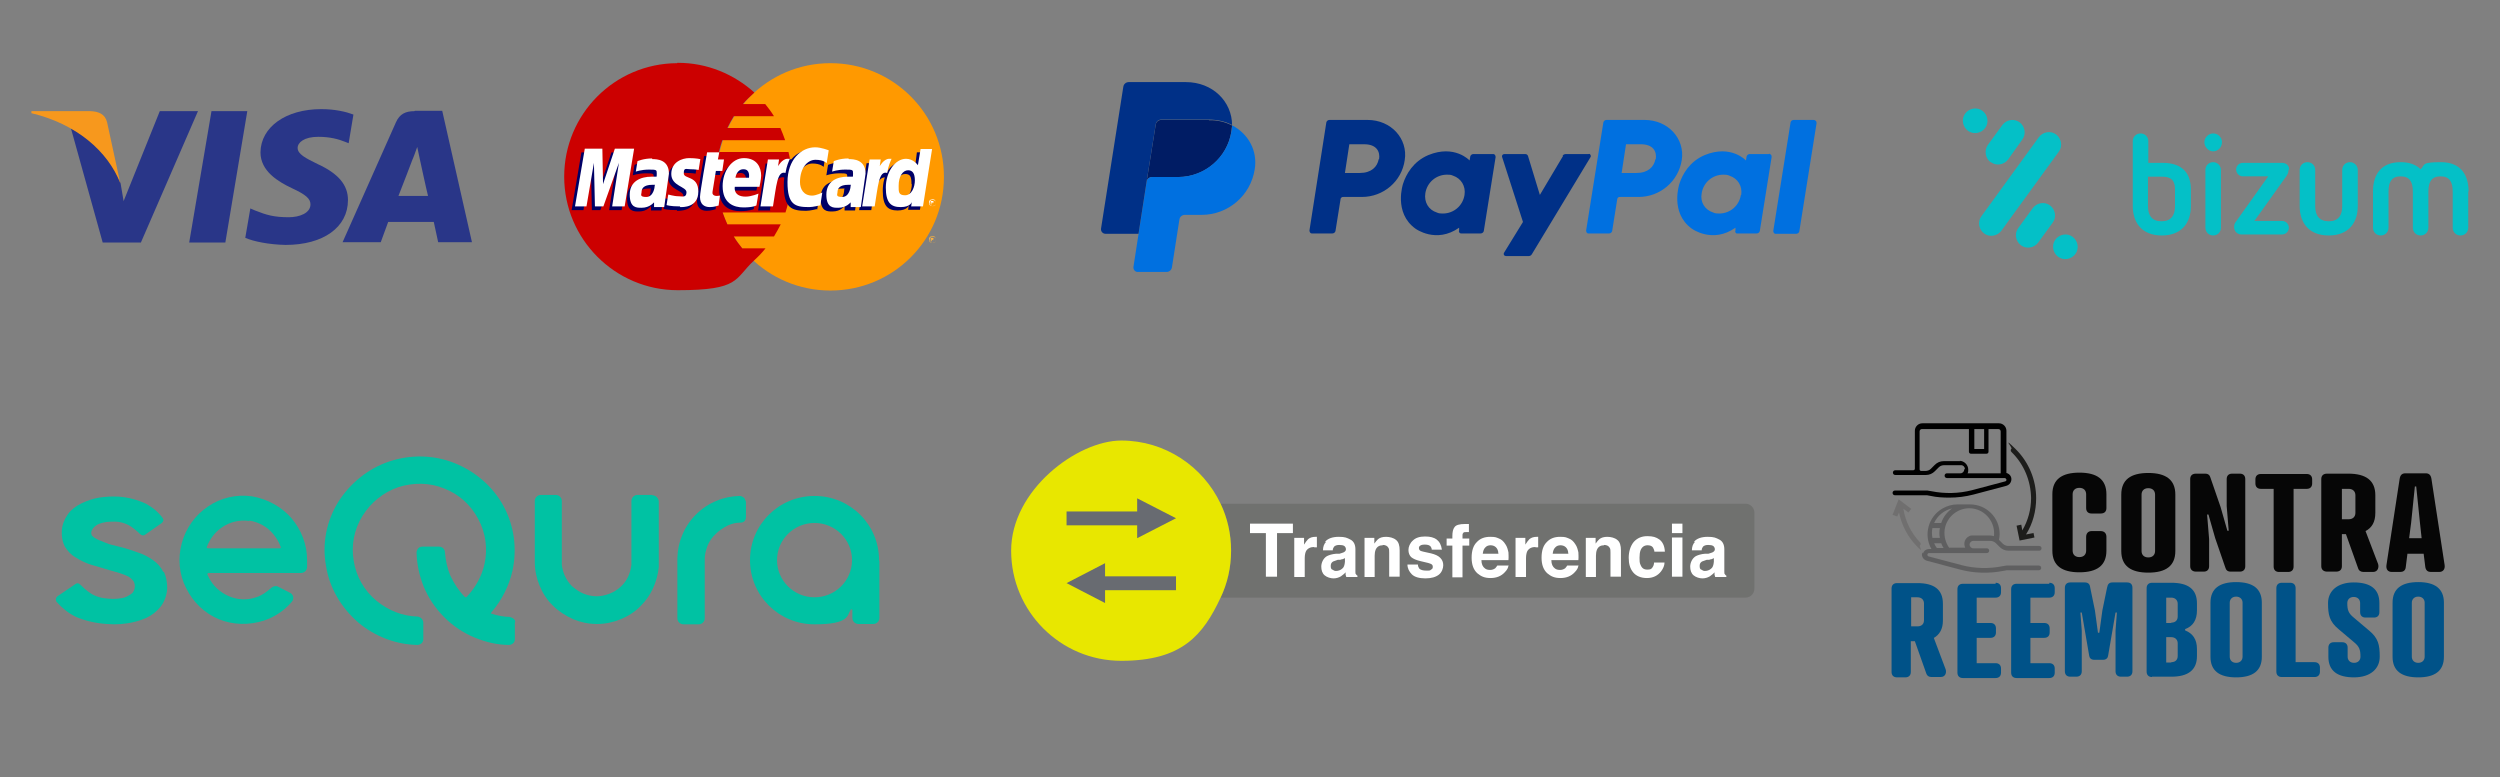 <?xml version="1.0" encoding="UTF-8"?>
<svg id="Capa_1" data-name="Capa 1" xmlns="http://www.w3.org/2000/svg" version="1.1" viewBox="0 0 740 230">
  <rect x="0" y="0" width="740" height="230" fill="#808080" stroke="none"/>
  <defs>
    <style>
      .cls-1 {
        fill: #001c64;
      }

      .cls-1, .cls-2, .cls-3, .cls-4, .cls-5, .cls-6, .cls-7, .cls-8, .cls-9, .cls-10, .cls-11, .cls-12, .cls-13, .cls-14, .cls-15, .cls-16, .cls-17, .cls-18, .cls-19, .cls-20, .cls-21, .cls-22 {
        stroke-width: 0px;
      }

      .cls-2 {
        fill: #e8e700;
      }

      .cls-3 {
        fill: #f90;
      }

      .cls-4 {
        fill: #5f5f60;
      }

      .cls-5 {
        fill: #706f6f;
      }

      .cls-6 {
        fill: #003087;
      }

      .cls-7 {
        fill: #0070e0;
      }

      .cls-8 {
        fill: #1d1d1b;
        isolation: isolate;
      }

      .cls-9 {
        fill: #f7981d;
      }

      .cls-10 {
        fill: #060606;
      }

      .cls-11 {
        fill: #70716f;
      }

      .cls-12 {
        fill: #000;
      }

      .cls-13, .cls-20 {
        fill: #00c2a3;
      }

      .cls-14 {
        fill: #005288;
      }

      .cls-15 {
        fill: #c00;
      }

      .cls-16 {
        fill: #04c0c7;
      }

      .cls-16, .cls-20 {
        fill-rule: evenodd;
      }

      .cls-17 {
        fill: #006;
      }

      .cls-18 {
        fill: #fcb340;
      }

      .cls-19 {
        fill: #686b71;
      }

      .cls-21 {
        fill: #fff;
      }

      .cls-22 {
        fill: #293688;
      }
    </style>
  </defs>
  <g>
    <g>
      <path class="cls-6" d="M403.1,58.3c6.4,0,11.8-4.6,12.7-10.9,1-6.3-4-11.9-11-11.9h-11.3c-.4,0-.8.3-.9.7l-5,32c0,.4.2.9.7.9,0,0,0,0,.1,0h6c.4,0,.8-.3.9-.7l1.5-9.4c0-.4.4-.8.9-.7h5.4ZM408.1,47.1c-.4,2.3-2.2,4.1-5.6,4.1h-4.4l1.3-8.5h4.4c3.6,0,4.8,2.1,4.4,4.5h0ZM441.8,45.6h-5.7c-.4,0-.8.3-.9.7l-.2,1.2s-4.4-4.8-12.2-1.6c-4.5,1.9-6.6,5.7-7.5,8.5,0,0-2.9,8.6,3.7,13.3,0,0,6.1,4.5,12.9-.3v.8c-.2.4.1.9.6.9,0,0,0,0,.1,0h5.7c.4,0,.8-.3.9-.7l3.5-21.9c0-.4-.2-.9-.7-.9,0,0,0,0-.1,0h0ZM433.5,57.7c-.5,3.2-3.2,5.5-6.4,5.5-.6,0-1.2,0-1.8-.3-2.5-.8-3.8-3.1-3.4-5.7.5-3.2,3.2-5.5,6.4-5.5.6,0,1.2,0,1.8.3,2.4.8,3.8,3.1,3.4,5.7,0,0,0,0,0,0Z"/>
      <path class="cls-7" d="M485,58.3c6.4,0,11.8-4.6,12.8-10.9,1-6.3-4-11.9-11-11.9h-11.3c-.4,0-.8.3-.9.7l-5.1,32c0,.4.1.7.5.9.1,0,.2,0,.3,0h6c.4,0,.8-.3.9-.7l1.5-9.4c0-.4.4-.8.9-.7h5.4ZM490,47.1c-.4,2.3-2.2,4.1-5.6,4.1h-4.4l1.3-8.5h4.4c3.6,0,4.8,2.1,4.4,4.5h0ZM523.6,45.6h-5.7c-.4,0-.8.3-.9.7l-.2,1.2s-4.4-4.8-12.2-1.6c-4.5,1.9-6.6,5.7-7.5,8.5,0,0-2.9,8.6,3.7,13.3,0,0,6.1,4.5,12.9-.3v.8c-.2.4,0,.7.3.9.1,0,.2,0,.3,0h5.7c.4,0,.8-.3.9-.7l3.5-21.9c0-.2,0-.5-.2-.7-.2-.2-.4-.3-.6-.3ZM515.3,57.7c-.5,3.2-3.2,5.5-6.4,5.5-.6,0-1.2,0-1.8-.3-2.5-.8-3.9-3.1-3.4-5.7.5-3.2,3.2-5.5,6.4-5.5.6,0,1.2,0,1.8.3,2.5.8,3.9,3.1,3.5,5.7,0,0,0,0,0,0Z"/>
      <path class="cls-6" d="M462.7,46.1l-6.9,11.6-3.5-11.5c-.1-.4-.5-.6-.8-.6h-6.2c-.4,0-.7.3-.7.6,0,0,0,.2,0,.2l6.2,19.3-5.6,9.1c-.2.3-.1.7.2.9.1,0,.2.1.4.1h6.7c.4,0,.7-.2.9-.5l17.4-28.8c.2-.3,0-.7-.2-.9-.1,0-.2-.1-.4,0h-6.7c-.4,0-.8.2-1,.5Z"/>
      <path class="cls-7" d="M530,36.3l-5.1,32c0,.4.1.7.5.9.1,0,.2,0,.3,0h6c.4,0,.8-.3.9-.7l5.1-32c0-.2,0-.5-.2-.7-.2-.2-.4-.3-.6-.3h-6c-.4,0-.8.3-.9.7h0Z"/>
      <g>
        <polygon class="cls-1" points="339.4 53.7 337 69.2 337 69.2 337 69.2 337 69.2 339.4 53.7"/>
        <path class="cls-1" d="M357.8,35.5h-14.1c-.8,0-1.5.6-1.6,1.4l-2.7,16.9c.1-.8.8-1.4,1.6-1.4h7.8c7.8,0,14.5-5.7,15.7-13.5,0-.6.1-1.2.2-1.7,0,0,0,0,.1,0,0,0,0,0,0,0,0,0,0,0,0,0,0,0,0,0,0,0-2.1-1.1-4.5-1.7-6.9-1.6Z"/>
        <path class="cls-7" d="M364.8,37.2s0,0-.1,0c0,.6,0,1.2-.2,1.7-1.2,7.7-7.9,13.4-15.7,13.5h-7.8c-.8,0-1.5.6-1.6,1.4l-2.4,15.5h0s-1.5,9.7-1.5,9.7c-.1.7.4,1.4,1.1,1.5,0,0,.1,0,.2,0h8.5c.8,0,1.5-.6,1.6-1.4l2.2-14.1c.1-.8.8-1.4,1.6-1.4h5c7.8,0,14.5-5.7,15.7-13.5.9-5.5-1.9-10.4-6.5-12.9Z"/>
        <path class="cls-6" d="M364.7,37.1c0-7-5.7-12.8-13.7-12.8h-16.9c-.8,0-1.5.6-1.6,1.4l-6.6,42c0,0,0,.1,0,.2,0,.7.6,1.3,1.3,1.3h9.8l2.4-15.5,2.7-16.9c.1-.8.8-1.4,1.6-1.4h14.1c2.4,0,4.8.5,6.9,1.6,0,0,0,0,0,0Z"/>
      </g>
    </g>
    <g>
      <g>
        <polygon class="cls-22" points="56 71.8 62.6 32.9 73.2 32.9 66.7 71.8 56 71.8"/>
        <path class="cls-22" d="M104.6,33.9c-2.1-.8-5.4-1.6-9.5-1.6-10.5,0-17.9,5.3-18,12.8,0,5.6,5.3,8.7,9.3,10.6,4.1,1.9,5.5,3.1,5.5,4.8,0,2.6-3.3,3.8-6.4,3.8-4.3,0-6.5-.6-10-2l-1.4-.6-1.5,8.7c2.5,1.1,7.1,2,11.9,2.1,11.2,0,18.5-5.2,18.5-13.3,0-4.4-2.8-7.8-8.9-10.6-3.7-1.8-6-3-6-4.8,0-1.6,1.9-3.3,6.1-3.3,3.5,0,6,.7,8,1.5l1,.4,1.4-8.4h0Z"/>
        <path class="cls-22" d="M122.7,32.9c-2.6,0-4.4.8-5.5,3.3l-15.8,35.5h11.3l2.2-6h13.5l1.3,6h10l-8.8-38.9h-8.1ZM117.9,58.1c.9-2.2,4.2-10.9,4.2-10.9,0,.1.9-2.2,1.4-3.7l.7,3.3s2,9.3,2.5,11.2h-8.8Z"/>
        <path class="cls-22" d="M36.6,59.6l-.9-5.3c-1.9-6.2-8-12.9-14.7-16.3l9.4,33.8h11.3l16.9-38.9h-11.3l-10.7,26.6Z"/>
      </g>
      <path class="cls-9" d="M9.3,32.9v.6c13.4,3.2,22.6,11.3,26.3,20.7l-3.9-18c-.6-2.5-2.6-3.2-4.9-3.3H9.3Z"/>
    </g>
    <g id="layer1">
      <g id="g10305">
        <path id="path2268" class="cls-3" d="M279.4,52.4c0,18.6-15,33.6-33.6,33.6-18.6,0-33.6-15-33.6-33.6h0c0-18.6,15-33.7,33.6-33.7,18.6,0,33.6,15,33.6,33.6h0Z"/>
        <path id="path1350" class="cls-15" d="M200.4,18.7c-18.5.1-33.4,15.1-33.4,33.6s15.1,33.6,33.6,33.6,16.7-3.3,22.6-8.8c0,0,0,0,0,0h0c1.2-1.1,2.4-2.3,3.4-3.6h-6.9c-.9-1.1-1.8-2.3-2.5-3.5h11.9c.7-1.2,1.4-2.4,2-3.6h-15.8c-.5-1.2-1-2.3-1.4-3.5h18.6c1.1-3.4,1.7-6.9,1.7-10.7s-.3-4.9-.8-7.2h-20.6c.3-1.2.6-2.4,1-3.5h18.6c-.4-1.2-.9-2.4-1.4-3.6h-15.7c.6-1.2,1.2-2.4,1.9-3.5h11.9c-.8-1.3-1.7-2.5-2.6-3.6h-6.6c1-1.2,2.2-2.3,3.4-3.4-6-5.4-13.9-8.8-22.6-8.8,0,0-.1,0-.2,0Z"/>
        <path id="use9412" class="cls-18" d="M276,69.9c.2,0,.4,0,.5.1.2,0,.3.2.4.4,0,.2.1.4.1.5s0,.4-.1.5c0,.2-.2.3-.4.4-.2,0-.4.1-.5.1s-.4,0-.5-.1c-.2,0-.3-.2-.4-.4,0-.2-.1-.4-.1-.5s0-.4.1-.5c0-.2.2-.3.4-.4.2,0,.4-.1.5-.1M276,70.1c-.2,0-.3,0-.4.1-.1,0-.3.2-.3.3,0,.1-.1.3-.1.5s0,.3.1.5c0,.1.2.3.3.3.1,0,.3.1.5.1s.3,0,.5-.1c.1,0,.3-.2.3-.3,0-.1.1-.3.1-.5s0-.3-.1-.5c0-.1-.2-.3-.3-.3-.1,0-.3-.1-.4-.1M275.5,71.6v-1.2h.4c.1,0,.2,0,.3,0,0,0,.1,0,.1.1,0,0,0,.1,0,.2s0,.2,0,.2c0,0-.1,0-.2.1,0,0,0,0,.1,0,0,0,.1.1.2.2v.2c.1,0,0,0,0,0v-.2c-.2-.1-.3-.2-.3-.3,0,0,0,0-.2,0h-.1v.5h-.2M275.7,71h.2c.1,0,.2,0,.2,0,0,0,0,0,0-.1s0,0,0,0c0,0,0,0,0,0,0,0,0,0-.2,0h-.2v.4"/>
      </g>
      <g id="g16480">
        <g id="g13802">
          <path id="path13804" class="cls-17" d="M211.8,62l.4-3c-.2,0-.6.1-.9.1-1.2,0-1.4-.7-1.3-1.2l1.2-6.1h1.9l.4-3.5h-1.8l.4-2.1h-3.7c0,0-2.1,11.8-2.1,13.2,0,2.1,1.2,3,2.9,3,1.3,0,2.3-.4,2.7-.5Z"/>
          <path id="path13806" class="cls-17" d="M212.9,56.2c0,5.1,3.3,6.3,6.2,6.3s4-.6,4-.6l.6-3.5s-2.2.9-4,.9c-3.8,0-3.2-2.9-3.2-2.9h7.4s.5-2.3.5-3.2c0-2.4-1.3-5.3-5.2-5.3-3.6,0-6.3,3.9-6.3,8.3ZM219.2,51.2c2,0,1.6,2.3,1.6,2.5h-4c0-.2.4-2.5,2.3-2.5Z"/>
          <path id="path13808" class="cls-17" d="M241.9,62l.6-3.9s-1.8.9-3,.9c-2.5,0-3.6-1.9-3.6-4,0-4.2,2.2-6.6,4.6-6.6s3.3,1,3.3,1l.6-3.8s-1.7-1.2-3.6-1.3c-5.6,0-8.8,3.9-8.8,10.6s2.4,7.5,6.6,7.5c1.2,0,3.1-.5,3.1-.5Z"/>
          <path id="path13810" class="cls-17" d="M192.1,48c-2.5,0-4.3.8-4.3.8l-.5,3.1s1.6-.6,3.9-.6,2.3.1,2.3,1.2-.1.9-.1.9c0,0-1.1,0-1.5,0-3.5,0-6.3,1.3-6.3,5.3s2.1,3.9,3.5,3.9c2.5,0,3.5-1.6,3.6-1.6v1.3s3.1,0,3.1,0l1.4-9.9c0-4.2-3.6-4.3-4.9-4.3ZM192.6,56c0,.6-.2,3.4-2.3,3.4s-1.4-.9-1.4-1.4c0-1,.5-2.2,3.2-2.2.6,0,.5,0,.6,0Z"/>
          <path id="path13812" class="cls-17" d="M200.4,62.4c.8,0,5.4.2,5.4-4.6s-4.3-3.6-4.3-5.4.7-1.2,2-1.2,2.4.2,2.4.2l.5-3.2s-1.3-.3-3.3-.3-5.3,1.1-5.3,4.7,4.5,3.7,4.5,5.4-1.3,1.2-2.2,1.2c-1.7,0-3.2-.6-3.2-.5l-.5,3.1c0,0,1,.4,4,.4Z"/>
          <path id="path13814" class="cls-17" d="M271.4,45.1l-.6,4.8s-1.3-1.9-3.5-1.9c-4,0-6,4-6,8.5s1.5,5.8,4.4,5.8,3.3-1.5,3.3-1.5l-.2,1.3h3.5l2.7-17h-3.7ZM269.9,54.5c0,1.9-.9,4.4-2.9,4.4s-1.9-1.1-1.9-2.8c0-2.8,1.2-4.6,2.8-4.6s1.9.9,1.9,3Z"/>
          <path id="path13816" class="cls-17" d="M172.7,62.2l2.2-12.9.3,12.9h2.5l4.6-12.9-2,12.9h3.7l2.8-17.1h-5.8s-3.5,10.4-3.5,10.4v-10.4h-5.4l-2.9,17.1h3.6Z"/>
          <path id="path13818" class="cls-17" d="M227.9,62.2c1-5.9,1.4-10.6,4.5-9.6.4-2.3,1.5-4.3,2-5.3,0,0-.2-.2-1.1-.2-1.6,0-3.7,3.3-3.7,3.3l.3-2h-3.3l-2.2,13.9h3.7Z"/>
          <g id="use14699">
            <path id="path13810-2" data-name="path13810" class="cls-17" d="M249.4,48c-2.5,0-4.3.8-4.3.8l-.5,3.1s1.6-.6,3.9-.6,2.3.1,2.3,1.2-.1.9-.1.9c0,0-1.1,0-1.5,0-3.5,0-6.3,1.3-6.3,5.3s2.1,3.9,3.5,3.9c2.5,0,3.5-1.6,3.6-1.6v1.3s3.1,0,3.1,0l1.4-9.9c0-4.2-3.6-4.3-4.9-4.3ZM249.9,56c0,.6-.2,3.4-2.3,3.4s-1.4-.9-1.4-1.4c0-1,.5-2.2,3.2-2.2.6,0,.5,0,.6,0Z"/>
          </g>
          <path id="use14701" class="cls-17" d="M257.9,62.2c.6-4.4,1.6-10.5,4.5-9.6.4-2.3,0-2.3-.9-2.3-1.6,0-2,0-2,0l.3-2h-3.3l-2.2,13.9h3.7Z"/>
        </g>
        <g id="g10289">
          <path id="path4157" class="cls-21" d="M212.7,60.9l.4-3c-.2,0-.6.1-.9.1-1.2,0-1.4-.7-1.3-1.2l1-6.2h1.9l.5-3.4h-1.8l.4-2.1h-3.6c0,0-2.1,11.8-2.1,13.2,0,2.1,1.2,3,2.9,3,1.3,0,2.3-.4,2.7-.5Z"/>
          <path id="path4155" class="cls-21" d="M213.9,55.1c0,5.1,3.3,6.3,6.2,6.3s3.8-.6,3.8-.6l.6-3.5s-2,.9-3.8.9c-3.8,0-3.2-2.9-3.2-2.9h7.3s.5-2.3.5-3.3c0-2.4-1.2-5.2-5.1-5.2-3.6,0-6.3,3.9-6.3,8.3ZM220.1,50.1c2,0,1.6,2.3,1.6,2.5h-4c0-.2.4-2.5,2.3-2.5Z"/>
          <path id="path4151" class="cls-21" d="M242.8,60.9l.6-3.9s-1.8.9-3,.9c-2.5,0-3.6-1.9-3.6-4,0-4.2,2.2-6.6,4.6-6.6s3.3,1,3.3,1l.6-3.8s-2.2-.9-4-.9c-4.1,0-8.2,3.6-8.2,10.3s2.2,7.4,6.4,7.4c1.2,0,3.1-.5,3.1-.5Z"/>
          <path id="path4149" class="cls-21" d="M193,46.9c-2.5,0-4.3.8-4.3.8l-.5,3.1s1.6-.6,3.9-.6,2.3.1,2.3,1.2-.1.9-.1.9c0,0-1.1,0-1.5,0-3.1,0-6.4,1.3-6.4,5.3s2.1,3.9,3.5,3.9c2.5,0,3.6-1.6,3.7-1.6v1.4c-.1,0,3,0,3,0l1.4-9.9c0-4.2-3.6-4.3-4.9-4.3ZM193.8,54.9c0,.6-.4,3.4-2.5,3.4s-1.4-.8-1.4-1.4c0-1,.5-2.2,3.2-2.2.6,0,.7,0,.8,0Z"/>
          <path id="path4145" class="cls-21" d="M201.3,61.3c.8,0,5.4.2,5.4-4.6s-4.3-3.6-4.3-5.4.7-1.2,2-1.2,2.4.2,2.4.2l.5-3.2s-1.3-.3-3.3-.3-5.3,1.1-5.3,4.7,4.5,3.7,4.5,5.4-1.3,1.2-2.2,1.2c-1.7,0-3.2-.6-3.2-.5l-.5,3.1c0,0,1,.4,4,.4Z"/>
          <path id="path4139" class="cls-21" d="M272.5,44.1l-.8,4.8s-1.3-1.9-3.5-1.9c-3.3,0-6,4-6,8.5s1.5,5.8,4.4,5.8,3.3-1.5,3.3-1.5l-.2,1.3h3.5l2.7-17h-3.6ZM270.8,53.4c0,1.9-.9,4.4-2.9,4.4s-1.9-1.1-1.9-2.8c0-2.8,1.2-4.6,2.8-4.6,1.3,0,2,.9,2,3Z"/>
          <path id="path4133" class="cls-21" d="M173.6,61.1l2.2-12.9.3,12.9h2.5l4.6-12.9-2,12.9h3.7l2.8-17.1h-5.7l-3.5,10.5-.2-10.5h-5.2l-2.9,17.1s3.5,0,3.5,0Z"/>
          <path id="path4131" class="cls-21" d="M228.8,61.1c1-5.9,1.2-10.7,3.7-9.9.4-2.3.9-3.2,1.3-4.2,0,0-.2,0-.7,0-1.6,0-2.8,2.2-2.8,2.2l.3-2h-3.3l-2.2,13.9h3.7Z"/>
          <g id="use8523">
            <path id="path4149-2" data-name="path4149" class="cls-21" d="M251.1,46.9c-2.5,0-4.3.8-4.3.8l-.5,3.1s1.6-.6,3.9-.6,2.3.1,2.3,1.2-.1.9-.1.9c0,0-1.1,0-1.5,0-3.1,0-6.3,1.3-6.3,5.3s2.1,3.9,3.5,3.9c2.5,0,3.6-1.6,3.7-1.6v1.4c-.1,0,3,0,3,0l1.4-9.9c0-4.2-3.6-4.3-4.9-4.3ZM251.8,54.9c0,.6-.4,3.4-2.5,3.4s-1.4-.8-1.4-1.4c0-1,.5-2.2,3.2-2.2.6,0,.7,0,.8,0Z"/>
          </g>
          <g id="use8525">
            <path id="path4131-2" data-name="path4131" class="cls-21" d="M258.9,61.1c1-5.9,1.2-10.7,3.7-9.9.4-2.3.9-3.2,1.3-4.2,0,0-.2,0-.7,0-1.6,0-2.8,2.2-2.8,2.2l.3-2h-3.3l-2.2,13.9h3.7Z"/>
          </g>
          <path id="text9407" class="cls-21" d="M276,59c.2,0,.4,0,.5.1.2,0,.3.2.4.4,0,.2.1.4.1.5s0,.4-.1.5c0,.2-.2.3-.4.4-.2,0-.4.1-.5.1s-.4,0-.5-.1c-.2,0-.3-.2-.4-.4,0-.2-.1-.4-.1-.5s0-.4.1-.5c0-.2.2-.3.4-.4.2,0,.4-.1.5-.1M276,59.2c-.2,0-.3,0-.4.1-.1,0-.3.2-.3.3,0,.1-.1.3-.1.5s0,.3.1.5c0,.1.2.3.3.3.1,0,.3.1.5.1s.3,0,.5-.1c.1,0,.3-.2.3-.3,0-.1.1-.3.1-.5s0-.3-.1-.5c0-.1-.2-.3-.3-.3-.1,0-.3-.1-.4-.1M275.5,60.7v-1.2h.4c.1,0,.2,0,.3,0,0,0,.1,0,.1.1,0,0,0,.1,0,.2s0,.2,0,.2c0,0-.1,0-.2.1,0,0,0,0,0,0,0,0,.1.1.2.2v.2c.1,0,0,0,0,0v-.2c-.2-.1-.3-.2-.3-.3,0,0,0,0-.2,0h-.1v.5h-.2M275.7,60h.2c.1,0,.2,0,.2,0,0,0,0,0,0-.1s0,0,0,0c0,0,0,0,0,0,0,0,0,0-.2,0h-.2v.4"/>
        </g>
      </g>
    </g>
    <path class="cls-16" d="M655.1,48c-1.3,0-2.3,1-2.3,2.3v17.1c0,1.3,1,2.3,2.3,2.3s2.3-1,2.3-2.3v-17.1c0-1.2-1-2.3-2.3-2.3ZM655.1,39.5c-1.4,0-2.6,1.2-2.6,2.6s1.2,2.7,2.6,2.7,2.6-1.2,2.6-2.7-1.2-2.6-2.6-2.6ZM677.6,50.2c0-1.4-1.1-2-2.2-2h-11.5c-1.1,0-2,.9-2,2s.9,2,2,2h7.5l-9.7,13.6c-.3.4-.4.9-.4,1.4,0,1.4,1.1,2.2,2.1,2.2h12.1c1.1,0,2-.9,2-2s-.9-2-2-2h-8.2l9.5-13.3c.5-.7.6-1.3.6-1.9ZM643.8,61c0,2.8-1.2,4.5-4,4.5s-4-1.7-4-4.5v-8.7h4.2c3.4,0,3.8,1.9,3.8,3.9v4.8ZM648.5,56.1c0-4.8-2.5-7.9-8.4-7.9h-4.2v-6.4c0-1.3-1-2.3-2.3-2.3s-2.3,1-2.3,2.3v19.2c0,4.8,2.6,8.7,8.6,8.7s8.6-3.9,8.6-8.7v-4.9h0ZM695.6,48c-1.3,0-2.3,1-2.3,2.3v10.7c0,2.8-1.2,4.5-4,4.5s-4-1.7-4-4.5v-10.7c0-1.3-1-2.3-2.3-2.3s-2.3,1-2.3,2.3v10.7c0,4.8,2.6,8.7,8.6,8.7s8.6-3.9,8.6-8.7v-10.7c0-1.3-1.1-2.3-2.3-2.3ZM730.7,56.7c0-4.8-2.2-8.7-8.2-8.7s-4.6.8-6,2.1c-1.3-1.3-3.2-2.1-5.9-2.1-6,0-8.2,3.9-8.2,8.7v10.7c0,1.3,1,2.3,2.3,2.3s2.3-1,2.3-2.3v-10.7c0-2.8.9-4.5,3.6-4.5s3.6,1.7,3.6,4.5v10.7c0,1.3,1,2.3,2.3,2.3s2.3-1,2.3-2.3v-10.7c0-2.8.9-4.5,3.6-4.5s3.6,1.7,3.6,4.5v10.7c0,1.3,1,2.3,2.3,2.3s2.3-1,2.3-2.3v-10.7ZM589.3,48c1.6,1.2,3.9.8,5.1-.8l4.2-5.9c1.2-1.6.8-3.9-.8-5.1-1.6-1.2-3.9-.8-5.1.8l-4.3,5.9c-1.1,1.6-.8,3.9.8,5.1ZM608.6,39.8c-1.6-1.2-3.9-.8-5.1.8l-17,23.4c-1.2,1.6-.8,3.9.8,5.1,1.6,1.2,3.9.8,5.1-.8l17-23.4c1.2-1.6.8-3.9-.8-5.1ZM587.6,37.9c1.2-1.6.8-3.9-.8-5.1-1.6-1.2-3.9-.8-5.1.8-1.2,1.6-.8,3.9.8,5.1,1.6,1.2,3.9.8,5.1-.8ZM613.5,70.1c-1.6-1.2-3.9-.8-5.1.8-1.2,1.6-.8,3.9.8,5.1,1.6,1.2,3.9.8,5.1-.8,1.2-1.6.8-3.9-.8-5.1ZM606.8,60.8c-1.6-1.2-3.9-.8-5.1.8l-4.3,5.9c-1.2,1.6-.8,3.9.8,5.1,1.6,1.2,3.9.8,5.1-.8l4.3-5.9c1.2-1.6.8-3.9-.8-5.1Z"/>
  </g>
  <g>
    <g>
      <path class="cls-13" d="M150.9,182.6c-1.8,0-3.6-.4-5.3-.9-.3,0-.3-.3-.1-.5,3-3.5,5.2-7.8,6.2-12.3,1.4-6.5.5-13.2-2.6-19-3.1-5.8-8.3-10.3-14.5-12.8-6.2-2.5-13.1-2.6-19.4-.5-6.3,2.1-11.6,6.5-15.1,12-3.5,5.7-4.8,12.4-3.6,18.9,1,6.5,4.5,12.4,9.6,16.8,4.9,4.1,11.1,6.5,17.5,6.6h0c.5,0,1-.3,1.3-.6s.4-.8.4-1.2v-4.8c0-.9-.8-1.7-1.7-1.8-4.4-.1-8.7-1.8-12.2-4.7-3.6-3-6-7.2-6.7-11.8-.8-4.5.1-9.3,2.6-13.3,2.5-4,6.2-7,10.6-8.5,4.4-1.4,9.3-1.4,13.6.4,4.4,1.7,7.9,4.9,10.1,9.1,2.2,4.1,2.8,8.8,1.8,13.3-.8,3.6-2.7,7-5.3,9.7-.1.1-.4.1-.5,0-1.8-1.8-3.2-4-4.3-6.3-.9-2.2-1.4-4.5-1.6-6.9,0-1-.8-1.7-1.8-1.7h-4.8c-.4,0-.9.1-1.2.4-.4.4-.6.9-.6,1.4.1,3.5.8,6.7,2.1,10,1.4,3.4,3.5,6.5,6.1,9.1s5.7,4.7,9.2,6.1c3.2,1.3,6.6,2.1,10,2.1h0c.5,0,1-.3,1.3-.6s.4-.8.4-1.2v-4.8c.4-.6-.4-1.4-1.3-1.6"/>
      <path class="cls-13" d="M48.3,169.3h0c-.6-1.4-1.7-2.6-3-3.5s-2.7-1.7-4.3-2.2c-1.7-.6-3.4-1.2-5-1.6h0c-1.3-.3-2.5-.6-3.6-.9-1-.4-2.1-.8-3-1.2h0c-.4-.1-.8-.4-1.2-.6-.3-.1-.5-.4-.8-.6s-.3-.4-.3-.5c-.1-.1-.1-.4-.1-.5h0c0-.5.3-1,.6-1.4.4-.5,1-.9,1.6-1.2.8-.3,1.6-.5,2.3-.6.9-.1,1.7-.1,2.6-.1h0c1.3,0,2.7.4,3.9,1,.9.4,2.7,1.9,3.6,2.8.4.3.9.4,1.3.1l5-3.5c.5-.4.6-1,.3-1.4-1.3-1.8-3-3.2-5-4.3-2.6-1.2-5.3-1.9-8.1-2.1-1.9-.1-3.9,0-5.8.3-1.8.3-3.5.9-5.2,1.7-1.6.8-3,1.8-4,3.2-1,1.4-1.7,3.1-1.8,4.8-.1,1.6.1,3.2.9,4.8h0c.8,1.3,1.9,2.5,3.2,3.2,1.4.9,3,1.7,4.7,2.2,1.7.5,3.5,1,5.4,1.6,1,.3,1.9.5,3.1.9h0c.9.3,1.7.6,2.5,1h0c.6.4,1,.8,1.4,1.3.3.5.4,1,.4,1.6h0c0,.8-.3,1.3-.6,1.8-.5.5-1.2.9-1.8,1.2h0c-.8.4-1.7.5-2.6.6h0c-.9.1-1.9.1-2.8,0h0c-1.9-.1-3.8-.6-5.3-1.6-1.2-.8-2.2-1.7-3.1-2.6-.4-.4-.9-.5-1.4-.1l-5.3,3.6c-.5.4-.6,1-.3,1.6,1.6,1.8,3.5,3.4,5.8,4.5h0c2.8,1.2,6,1.9,9.1,2.1.8,0,1.4.1,2.2.1,1.3,0,2.6-.1,3.9-.3,1.9-.3,3.8-.8,5.6-1.6,1.7-.8,3.1-1.9,4.3-3.4,1.2-1.6,1.8-3.5,1.9-5.4,0-1.7-.3-3.4-1-4.9"/>
      <path class="cls-13" d="M241.1,176.8c-6.1,0-11.1-4.9-11.1-11s5-11,11.1-11,11.1,4.9,11.1,11-5,11-11.1,11M260.2,165.8c0-10.5-8.5-19-19.1-19s-19.1,8.5-19.1,19,8.5,19,19.1,19,9.6-2.8,10.7-4.3c.1-.3.5-.1.5.1v2.3c0,1,.8,1.8,1.8,1.8h4.4c1,0,1.8-.8,1.8-1.8v-16.8h0c-.1-.1-.1-.3-.1-.4"/>
      <path class="cls-13" d="M220.1,147.3c-.4-.4-.8-.5-1.3-.5-2.3.1-4.5.5-6.6,1.4-2.3.9-4.4,2.3-6.2,4.1-1.8,1.8-3.2,3.9-4.1,6.2-.9,2.1-1.3,4.3-1.4,6.6h0v17.9c0,1,.8,1.8,1.8,1.8h4.5c1,0,1.8-.8,1.8-1.8v-17.6h0c0-1.4.4-2.6.8-3.8.5-1.3,1.4-2.6,2.5-3.6,1-1,2.2-1.8,3.6-2.5,1.2-.5,2.3-.8,3.6-.8s1.7-.8,1.7-1.8v-4.4c-.1-.4-.4-.9-.6-1.3"/>
      <path class="cls-13" d="M193.1,146.5h-4.4c-1,0-1.8.8-1.8,1.8v17.5h0v1.4c-.3,2.5-1.3,4.7-3,6.3-.9.9-2.1,1.7-3.4,2.2s-2.6.8-3.9.8-2.7-.3-3.9-.8c-1.3-.5-2.3-1.3-3.4-2.2-1.7-1.7-2.7-3.9-3-6.3v-1.3h0v-17.6c0-1-.8-1.8-1.8-1.8h-4.4c-1,0-1.8.8-1.8,1.8v18c0,2.5.5,4.8,1.4,7s2.2,4.3,4,6c1.7,1.7,3.8,3,6,4,2.2.9,4.5,1.4,7,1.4s4.8-.5,7-1.4c2.2-.9,4.3-2.2,6-4,3-3,4.8-6.9,5.3-11.4v-19.5c-.1-1-.9-1.8-1.9-1.8"/>
      <path class="cls-20" d="M86.2,153.3c3,3.5,4.7,7.9,4.7,12.4v2.1c0,1-.8,1.8-1.8,1.8h-27.3c-.3,0-.5.3-.4.5.1.3.3.5.4.8,1.2,2.5,3.4,4.5,6,5.6s5.4,1.2,8,.3c1.7-.5,3.1-1.6,4.4-2.7.6-.6,1.6-.8,2.2-.4l3.5,1.8c1,.5,1.2,1.8.5,2.6-2.2,2.6-5,4.5-8.3,5.6-4.4,1.4-9.1,1.3-13.3-.4-4.3-1.8-7.6-5-9.7-9.2-2.1-4.1-2.5-8.8-1.3-13.3,1.2-4.4,3.9-8.3,7.8-10.9,3.8-2.6,8.4-3.6,12.9-3,4.7.8,8.8,3.1,11.8,6.5ZM73.7,154.2c-2.8-.4-5.7.3-8,1.9-2.1,1.4-3.6,3.5-4.5,5.8-.1.1.1.4.3.4h21.3c.3,0,.4-.3.3-.4-.5-1.4-1.3-2.7-2.2-3.8-1.8-2.2-4.4-3.6-7.1-4Z"/>
    </g>
    <g>
      <g>
        <path class="cls-11" d="M516.7,149.1h-155.4c2,4.2,3.1,8.9,3.1,13.9s-1.1,9.7-3.1,13.9h155.4c1.4,0,2.6-1.2,2.6-2.6v-22.6c0-1.4-1.2-2.6-2.6-2.6Z"/>
        <path class="cls-2" d="M361.3,149.1c-5.2-11-16.4-18.7-29.4-18.7s-32.6,14.6-32.6,32.6,14.6,32.6,32.6,32.6,24.2-7.6,29.4-18.7c2-4.2,3.1-8.9,3.1-13.9s-1.1-9.7-3.1-13.9Z"/>
      </g>
      <g>
        <path class="cls-21" d="M382.7,155v2.8h-4.7v12.9h-3.3v-12.9h-4.7v-2.8h12.7Z"/>
        <path class="cls-21" d="M389.1,161.9c-1.2,0-2,.4-2.5,1.2-.2.4-.4,1.1-.4,2.1v5.6h-3.1v-11.6h2.9v2c.5-.8.9-1.3,1.2-1.6.6-.5,1.3-.7,2.2-.7s.1,0,.1,0c0,0,.1,0,.3,0v3.1c-.2,0-.4,0-.5,0-.1,0-.3,0-.4,0Z"/>
        <path class="cls-21" d="M392.2,160.4c.8-1,2.2-1.5,4.1-1.5s2.4.3,3.4.8c1,.5,1.5,1.5,1.5,2.9v5.3c0,.4,0,.8,0,1.3,0,.4,0,.7.2.8,0,.1.2.3.4.4v.4h-3.3c0-.2-.2-.5-.2-.7,0-.2,0-.4,0-.7-.4.5-.9.8-1.4,1.2-.7.4-1.4.6-2.2.6s-1.9-.3-2.6-.9-1-1.5-1-2.6.6-2.5,1.7-3.1c.6-.3,1.5-.6,2.7-.7h1c.6-.2,1-.3,1.2-.4.4-.2.7-.5.7-.9s-.2-.8-.5-1c-.3-.2-.8-.3-1.5-.3s-1.2.2-1.5.5c-.2.3-.4.6-.4,1.1h-2.9c0-1,.3-1.9.9-2.5ZM394.4,168.6c.3.2.6.4,1,.4.7,0,1.3-.2,1.8-.6.6-.4.8-1.1.9-2.1v-1.1c-.2.1-.4.2-.6.3-.2,0-.5.1-.8.2h-.7c-.6.2-1.1.4-1.4.5-.5.3-.7.7-.7,1.3s.1.9.4,1.1Z"/>
        <path class="cls-21" d="M409.3,161.4c-1,0-1.7.4-2.1,1.3-.2.5-.3,1.1-.3,1.8v6.3h-3v-11.6h2.9v1.7c.4-.6.8-1,1.1-1.3.6-.5,1.4-.7,2.4-.7s2.2.3,2.9.9c.8.6,1.1,1.7,1.1,3.1v7.8h-3.1v-7.1c0-.6,0-1.1-.2-1.4-.3-.6-.9-.9-1.7-.9Z"/>
        <path class="cls-21" d="M425.2,159.7c.9.6,1.4,1.6,1.6,3h-3c0-.4-.2-.7-.3-.9-.3-.4-.9-.6-1.7-.6s-1.1.1-1.4.3-.4.4-.4.7.1.6.4.8c.3.2,1.4.4,3.2.8,1.2.3,2.1.7,2.7,1.3.6.6.9,1.3.9,2.2s-.4,2.1-1.3,2.8c-.9.7-2.2,1.1-4,1.1s-3.2-.4-4-1.2-1.3-1.8-1.3-2.9h3.1c0,.5.2.9.4,1.2.4.4,1.1.6,2.1.6s1.1,0,1.4-.3c.4-.2.5-.4.5-.8s-.1-.6-.4-.8c-.3-.2-1.3-.5-3.2-.9-1.3-.3-2.2-.7-2.8-1.2-.5-.5-.8-1.2-.8-2.1s.4-2,1.3-2.8c.8-.8,2-1.2,3.6-1.2s2.6.3,3.5.9Z"/>
        <path class="cls-21" d="M434.8,155v2.5c-.2,0-.5,0-.9,0-.4,0-.7,0-.8.3-.2.2-.2.4-.2.6v1h2v2.1h-2v9.4h-3v-9.4h-1.7v-2.1h1.7v-.7c0-1.2.2-2.1.6-2.6.4-.7,1.5-1,3.2-1s.4,0,.5,0c.2,0,.4,0,.6,0Z"/>
        <path class="cls-21" d="M446.5,167.3c0,.7-.4,1.4-1.1,2.1-1,1.1-2.4,1.7-4.2,1.7s-2.8-.5-3.9-1.4c-1.1-1-1.7-2.5-1.7-4.6s.5-3.6,1.5-4.6c1-1.1,2.3-1.6,4-1.6s1.8.2,2.6.5,1.4.9,1.9,1.7c.5.7.7,1.5.9,2.4,0,.5.1,1.3,0,2.3h-8c0,1.2.4,2,1.1,2.5.4.3.9.4,1.5.4s1.1-.2,1.5-.5c.2-.2.4-.5.6-.8h3.1ZM443.5,163.8c0-.8-.3-1.4-.7-1.8-.4-.4-1-.6-1.6-.6s-1.2.2-1.6.7c-.4.4-.6,1-.7,1.8h4.7Z"/>
        <path class="cls-21" d="M454.6,161.9c-1.2,0-2,.4-2.5,1.2-.2.4-.4,1.1-.4,2.1v5.6h-3.1v-11.6h2.9v2c.5-.8.9-1.3,1.2-1.6.6-.5,1.3-.7,2.2-.7s.1,0,.1,0c0,0,.1,0,.3,0v3.1c-.2,0-.4,0-.5,0-.1,0-.3,0-.4,0Z"/>
        <path class="cls-21" d="M467.2,167.3c0,.7-.4,1.4-1.1,2.1-1,1.1-2.4,1.7-4.2,1.7s-2.8-.5-3.9-1.4c-1.1-1-1.7-2.5-1.7-4.6s.5-3.6,1.5-4.6c1-1.1,2.3-1.6,4-1.6s1.8.2,2.6.5,1.4.9,1.9,1.7c.5.7.7,1.5.9,2.4,0,.5.1,1.3,0,2.3h-8c0,1.2.4,2,1.1,2.5.4.3.9.4,1.5.4s1.1-.2,1.5-.5c.2-.2.4-.5.6-.8h3.1ZM464.2,163.8c0-.8-.3-1.4-.7-1.8-.4-.4-1-.6-1.6-.6s-1.2.2-1.6.7c-.4.4-.6,1-.7,1.8h4.7Z"/>
        <path class="cls-21" d="M474.8,161.4c-1,0-1.7.4-2.1,1.3-.2.5-.3,1.1-.3,1.8v6.3h-3v-11.6h2.9v1.7c.4-.6.8-1,1.1-1.3.6-.5,1.4-.7,2.4-.7s2.2.3,2.9.9c.8.6,1.1,1.7,1.1,3.1v7.8h-3.1v-7.1c0-.6,0-1.1-.2-1.4-.3-.6-.9-.9-1.7-.9Z"/>
        <path class="cls-21" d="M492.8,163.3h-3.1c0-.4-.2-.8-.4-1.2-.3-.5-.9-.7-1.6-.7-1,0-1.7.5-2.1,1.5-.2.5-.3,1.3-.3,2.2s0,1.5.3,2.1c.4,1,1,1.4,2,1.4s1.2-.2,1.5-.6c.3-.4.5-.9.5-1.5h3.1c0,.9-.4,1.8-1,2.6-1,1.3-2.4,2-4.2,2s-3.2-.6-4.1-1.7c-.9-1.1-1.3-2.5-1.3-4.3s.5-3.5,1.5-4.7c1-1.1,2.3-1.7,4-1.7s2.6.3,3.6,1c.9.7,1.5,1.8,1.6,3.5Z"/>
        <path class="cls-21" d="M498,155v2.8h-3.1v-2.8h3.1ZM498,159.1v11.6h-3.1v-11.6h3.1Z"/>
        <path class="cls-21" d="M501.4,160.4c.8-1,2.2-1.5,4.1-1.5s2.4.3,3.4.8c1,.5,1.5,1.5,1.5,2.9v5.3c0,.4,0,.8,0,1.3,0,.4,0,.7.2.8,0,.1.2.3.4.4v.4h-3.3c0-.2-.2-.5-.2-.7,0-.2,0-.4,0-.7-.4.5-.9.8-1.4,1.2-.7.4-1.4.6-2.2.6s-1.9-.3-2.6-.9-1-1.5-1-2.6.6-2.5,1.7-3.1c.6-.3,1.5-.6,2.7-.7h1c.6-.2,1-.3,1.2-.4.4-.2.7-.5.7-.9s-.2-.8-.5-1c-.3-.2-.8-.3-1.5-.3s-1.2.2-1.5.5c-.2.3-.4.6-.4,1.1h-2.9c0-1,.3-1.9.9-2.5ZM503.6,168.6c.3.2.6.4,1,.4.7,0,1.3-.2,1.8-.6.6-.4.8-1.1.9-2.1v-1.1c-.2.1-.4.2-.6.3-.2,0-.5.1-.8.2h-.7c-.6.2-1.1.4-1.4.5-.5.3-.7.7-.7,1.3s.1.9.4,1.1Z"/>
      </g>
      <g>
        <polygon class="cls-19" points="336.6 159.3 348.1 153.4 336.6 147.5 336.6 151.4 315.7 151.4 315.7 155.5 336.6 155.5 336.6 159.3"/>
        <polygon class="cls-19" points="327.1 166.7 315.7 172.6 327.1 178.5 327.1 174.7 348.1 174.7 348.1 170.6 327.1 170.6 327.1 166.7"/>
      </g>
    </g>
    <g>
      <g>
        <path class="cls-14" d="M572.4,188.8l3.5,9.3c.3.8.1,2.3-1.5,2.3h-2.7c-.8,0-1.3-.4-1.5-1l-3.4-9.6h-1.2v9.1c0,1-.6,1.6-1.6,1.6h-2.5c-1,0-1.6-.6-1.6-1.6v-24.7c0-1,.6-1.6,1.6-1.6h6c5,0,7.6,1.9,7.6,6.1v5c0,2.5-1,4.2-2.8,5.2ZM567.6,185.4c1.3,0,1.9-.8,1.9-1.8v-5c0-1-.7-1.8-1.9-1.8h-1.9v8.6h1.9Z"/>
        <path class="cls-14" d="M590.7,172.5c1,0,1.6.6,1.6,1.6v1.2c0,1-.6,1.6-1.6,1.6h-5.6v7.5h4.1c1,0,1.6.6,1.6,1.6v1.2c0,1-.6,1.6-1.6,1.6h-4.1v7.5h5.6c1,0,1.6.6,1.6,1.6v1.2c0,1-.6,1.6-1.6,1.6h-9.7c-1,0-1.6-.6-1.6-1.6v-24.7c0-1,.6-1.6,1.6-1.6h9.7Z"/>
        <path class="cls-14" d="M606.6,172.5c1,0,1.6.6,1.6,1.6v1.2c0,1-.6,1.6-1.6,1.6h-5.6v7.5h4.1c1,0,1.6.6,1.6,1.6v1.2c0,1-.6,1.6-1.6,1.6h-4.1v7.5h5.6c1,0,1.6.6,1.6,1.6v1.2c0,1-.6,1.6-1.6,1.6h-9.7c-1,0-1.6-.6-1.6-1.6v-24.7c0-1,.6-1.6,1.6-1.6h9.7Z"/>
        <path class="cls-14" d="M619.9,195.3c-.9,0-1.4-.5-1.5-1.2l-2.2-12.8h-.4l.4,5.4v12c0,1-.6,1.6-1.6,1.6h-1.8c-1,0-1.6-.6-1.6-1.6v-24.7c0-1,.6-1.6,1.6-1.6h4.3c1,0,1.5.5,1.6,1.5l1.4,6.8.9,6.6h.4l.9-6.6,1.4-6.8c.2-1,.6-1.5,1.6-1.5h4.3c1,0,1.6.5,1.6,1.6v24.7c0,1-.6,1.6-1.6,1.6h-1.8c-1,0-1.6-.6-1.6-1.6v-12l.4-5.4h-.4l-2.2,12.8c-.1.7-.6,1.2-1.5,1.2h-2.7Z"/>
        <path class="cls-14" d="M637,200.4c-1,0-1.6-.6-1.6-1.6v-24.7c0-1,.6-1.6,1.6-1.6h5.7c5,0,7.6,1.9,7.6,6.1v2.1c0,2.8-1.2,4.7-3.5,5.5v.4c2.3.9,3.5,2.7,3.5,5.5v2.1c0,4.2-2.7,6.1-7.6,6.1h-5.7ZM642.7,184.3c1.3,0,1.9-.8,1.9-1.8v-3.8c0-1-.7-1.8-1.9-1.8h-1.5v7.5h1.5ZM642.7,196c1.3,0,1.9-.8,1.9-1.8v-3.8c0-1-.7-1.8-1.9-1.8h-1.5v7.5h1.5Z"/>
        <path class="cls-14" d="M669.5,178.4v16c0,4.2-2.7,6.1-7.6,6.1s-7.6-1.9-7.6-6.1v-16c0-4.2,2.7-6.1,7.6-6.1s7.6,1.9,7.6,6.1ZM660,178.4v16c0,1,.7,1.8,1.9,1.8s1.9-.8,1.9-1.8v-16c0-1-.7-1.8-1.9-1.8s-1.9.8-1.9,1.8Z"/>
        <path class="cls-14" d="M679.5,196h5.6c1,0,1.6.6,1.6,1.6v1.2c0,1-.6,1.6-1.6,1.6h-9.7c-1,0-1.6-.6-1.6-1.6v-24.7c0-1,.6-1.6,1.6-1.6h2.5c1,0,1.6.6,1.6,1.6v22Z"/>
        <path class="cls-14" d="M696.7,182.8l4.5,3.8c2.8,2.3,3.2,4.3,3.2,7.8s-2.7,6.1-7.6,6.1-7.6-1.9-7.6-6.1v-2.7c0-1,.6-1.6,1.6-1.6h2.5c1,0,1.6.6,1.6,1.6v2.7c0,1,.7,1.8,1.9,1.8s1.9-.8,1.9-1.8c0-2-.3-3-1.9-4.3l-4.5-3.8c-2.8-2.3-3.2-4.3-3.2-7.8s2.7-6.1,7.6-6.1,7.6,1.9,7.6,6.1v2.7c0,1-.6,1.6-1.6,1.6h-2.5c-1,0-1.6-.6-1.6-1.6v-2.7c0-1-.7-1.8-1.9-1.8s-1.9.8-1.9,1.8c0,2,.3,3,1.9,4.3Z"/>
        <path class="cls-14" d="M723.4,178.4v16c0,4.2-2.7,6.1-7.6,6.1s-7.6-1.9-7.6-6.1v-16c0-4.2,2.7-6.1,7.6-6.1s7.6,1.9,7.6,6.1ZM713.9,178.4v16c0,1,.7,1.8,1.9,1.8s1.9-.8,1.9-1.8v-16c0-1-.7-1.8-1.9-1.8s-1.9.8-1.9,1.8Z"/>
      </g>
      <g>
        <g>
          <path class="cls-10" d="M623.5,150.4c0,1-.6,1.6-1.7,1.6h-2.7c-1,0-1.6-.6-1.6-1.6v-4.1c0-1.1-.7-1.9-2-1.9s-2,.8-2,1.9v16.7c0,1.1.7,1.9,2,1.9s2-.8,2-1.9v-4.1c0-1,.6-1.7,1.6-1.7h2.7c1,0,1.7.6,1.7,1.7v4.1c0,4.4-2.8,6.4-8,6.4s-8-2-8-6.4v-16.7c0-4.4,2.8-6.4,8-6.4s8,2,8,6.4v4.1Z"/>
          <path class="cls-10" d="M643.9,146.4v16.7c0,4.4-2.8,6.4-8,6.4s-8-2-8-6.4v-16.7c0-4.4,2.8-6.4,8-6.4s8,2,8,6.4ZM633.9,146.4v16.7c0,1.1.7,1.9,2,1.9s2-.8,2-1.9v-16.7c0-1.1-.7-1.9-2-1.9s-2,.8-2,1.9Z"/>
          <path class="cls-10" d="M659.1,141.8c0-1,.6-1.6,1.6-1.6h2.3c1,0,1.6.6,1.6,1.6v25.8c0,1-.6,1.6-1.6,1.6h-2.7c-1,0-1.4-.5-1.6-1.2l-3-8.7-2-7h-.4c0,0,.6,7.3.6,7.3v8c0,1-.6,1.6-1.6,1.6h-2.3c-1,0-1.7-.6-1.7-1.6v-25.8c0-1,.6-1.6,1.7-1.6h2.7c1,0,1.4.5,1.6,1.2l3,8.7,2,7h.4c0,0-.6-7.3-.6-7.3v-8Z"/>
          <path class="cls-10" d="M678.9,144.7v23c0,1-.6,1.6-1.6,1.6h-2.7c-1,0-1.6-.6-1.6-1.6v-23h-3.8c-1,0-1.6-.6-1.6-1.6v-1.2c0-1,.6-1.6,1.6-1.6h13.6c1,0,1.6.6,1.6,1.6v1.2c0,1-.6,1.6-1.6,1.6h-3.8Z"/>
          <path class="cls-10" d="M700.2,157.2l3.7,9.7c.3.8.1,2.4-1.5,2.4h-2.8c-.8,0-1.4-.4-1.6-1.1l-3.6-10.1h-1.2v9.5c0,1-.6,1.6-1.7,1.6h-2.7c-1,0-1.7-.6-1.7-1.6v-25.8c0-1,.6-1.6,1.7-1.6h6.3c5.2,0,8,2,8,6.4v5.2c0,2.7-1,4.4-2.9,5.4ZM695.2,153.7c1.3,0,2-.8,2-1.9v-5.2c0-1.1-.7-1.9-2-1.9h-2v9h2Z"/>
          <path class="cls-10" d="M717.9,167.9l-.5-4h-4.8l-.5,4c-.1,1.1-.9,1.4-1.7,1.4h-2.4c-1.2,0-1.8-.8-1.6-2.1l3.9-25.5c.2-1.2.8-1.6,1.7-1.6h6c.9,0,1.5.4,1.7,1.6l3.9,25.5c.2,1.2-.4,2.1-1.6,2.1h-2.4c-.8,0-1.5-.3-1.7-1.4ZM713.1,159.3h3.7l-.5-4.6-1.1-10.7h-.4l-1.1,10.7-.6,4.6Z"/>
        </g>
        <g id="_OUTLINE" data-name=" OUTLINE">
          <path class="cls-12" d="M581.4,139c0,.6-.5,1.1-1.1,1.1h-4c-.4,0-.7.3-.7.7h0c0,.4.3.7.7.7h17.1c.2,0,.4.2.5.4,0,.3,0,.5-.4.6l-9.8,2.6c-3.9,1-8,1.1-12,.3l-1.2-.2h0s-9.6,0-9.6,0c-.4,0-.7.3-.7.7h0c0,.4.3.7.7.7h9.5s1.1.2,1.1.2c1.8.4,3.7.5,5.5.5,2.4,0,4.8-.3,7.1-.9l9.8-2.6c.7-.2,1.2-.7,1.4-1.4.3-1.1-.3-2.1-1.4-2.4s0,0,0,0v-12.5c0-1.2-1-2.2-2.2-2.2h-22.7c-1.2,0-2.2,1-2.2,2.2v11.2c0,.3-.2.5-.5.5h-5.3c-.4,0-.7.3-.7.7h0c0,.4.3.7.7.7h9.1c1,0,1.9-.4,2.6-1.1l1.2-1.2c.4-.4,1-.6,1.6-.6h5c.6,0,1.1.5,1.1,1.1ZM587.3,127v5.9s0,0,0,0h-2.9s0,0,0,0v-5.9s0,0,0,0h2.9s0,0,0,0ZM580.3,136.5h-5c-1,0-1.9.4-2.6,1.1l-1.2,1.2c-.4.4-1,.6-1.6.6h-1.2c-.3,0-.5-.2-.5-.5v-11.2c0-.4.3-.7.7-.7h13.9s0,0,0,0v6.7c0,.4.3.6.6.6h4.6c.4,0,.6-.3.6-.6v-6.7s0,0,0,0h2.9c.4,0,.7.3.7.7v12.4s0,0,0,0h-9.8s0,0,0,0c.2-.3.2-.7.2-1.1,0-1.4-1.2-2.6-2.6-2.6Z"/>
          <path class="cls-4" d="M569,163.5c-.4,1.1.3,2.2,1.4,2.5l9.8,2.6c4.1,1.1,8.5,1.2,12.7.4l1.1-.2h0s9.5,0,9.5,0c.4,0,.7-.3.7-.7h0c0-.4-.3-.7-.7-.7h-9.6s-1.2.2-1.2.2c-4,.8-8.1.7-12-.3l-9.8-2.6c-.2,0-.3-.2-.4-.4,0-.3.2-.6.5-.6h17.1c.4,0,.7-.3.7-.7h0c0-.4-.3-.7-.7-.7h-4c-.6,0-1.1-.5-1.1-1.1s.5-1.1,1.1-1.1h5c.6,0,1.1.2,1.6.6l1.2,1.2c.7.7,1.6,1.1,2.6,1.1h9.1c.4,0,.7-.3.7-.7h0c0-.4-.3-.7-.7-.7h-9.1c-.6,0-1.1-.2-1.6-.6l-1.2-1.2s0,0,0,0,0,0,0,0c.1-.6.2-1.1.2-1.7,0-4.9-3.9-8.8-8.8-8.8h-3.7c-1.5,0-3,.4-4.4,1.2-4.2,2.4-5.7,7.8-3.3,12,0,0,0,0,0,0h-.6c-.9,0-1.7.5-1.9,1.4ZM572.5,154.8c1-2.2,3-3.8,5.3-4.3,0,0,0,0,0,0-1.5,1.1-2.6,2.5-3.2,4.3s0,0,0,0h-2.1s0,0,0,0ZM577,162.2c-1.1-1.5-1.6-3.4-1.4-5.3.5-4,4.2-6.9,8.2-6.4,4,.5,6.9,4.2,6.4,8.2s0,0,0,0c-.4-.1-.8-.2-1.2-.2h-5c-.4,0-.8,0-1.1.2-1.3.6-1.8,2.1-1.2,3.4s0,0,0,0h-4.7s0,0,0,0ZM573.3,162.2c-.3-.4-.6-.9-.8-1.4s0,0,0,0h2.1s0,0,0,0c.2.5.4,1,.7,1.4s0,0,0,0h-1.9s0,0,0,0ZM572,159.2c-.2-1-.2-2,0-2.9s0,0,0,0h2.2s0,0,0,0c-.2,1-.2,2,0,2.9s0,0,0,0h-2.2s0,0,0,0Z"/>
          <path class="cls-8" d="M601.8,157.8l-2.1.4s0,0,0,0c2-3.2,3-6.9,3-10.7,0-5.5-2.2-10.8-6.2-14.7s-.8-.3-1.1,0h0c-.3.3-.3.7,0,1,3.7,3.6,5.7,8.5,5.8,13.6,0,3.4-.9,6.7-2.6,9.6s0,0,0,0l-.3-1.7s0,0,0,0l-1.4.3s0,0,0,0l.9,4.4s0,0,0,0l4.4-.9s0,0,0,0l-.3-1.4s0,0,0,0Z"/>
          <path class="cls-5" d="M565.7,150.6l-3.7-2.8s0,0,0,0l-1.8,4.6s0,0,0,0l1.4.5s0,0,0,0l.5-1.2s0,0,0,0c.8,3.7,2.5,7.1,5.1,9.8s.8.3,1.1,0h0c.3-.3.3-.7,0-1-2.6-2.7-4.3-6.2-4.9-9.9,0,0,0,0,0,0l1.5,1.1s0,0,0,0l.9-1.2s0,0,0,0Z"/>
        </g>
      </g>
    </g>
  </g>
</svg>